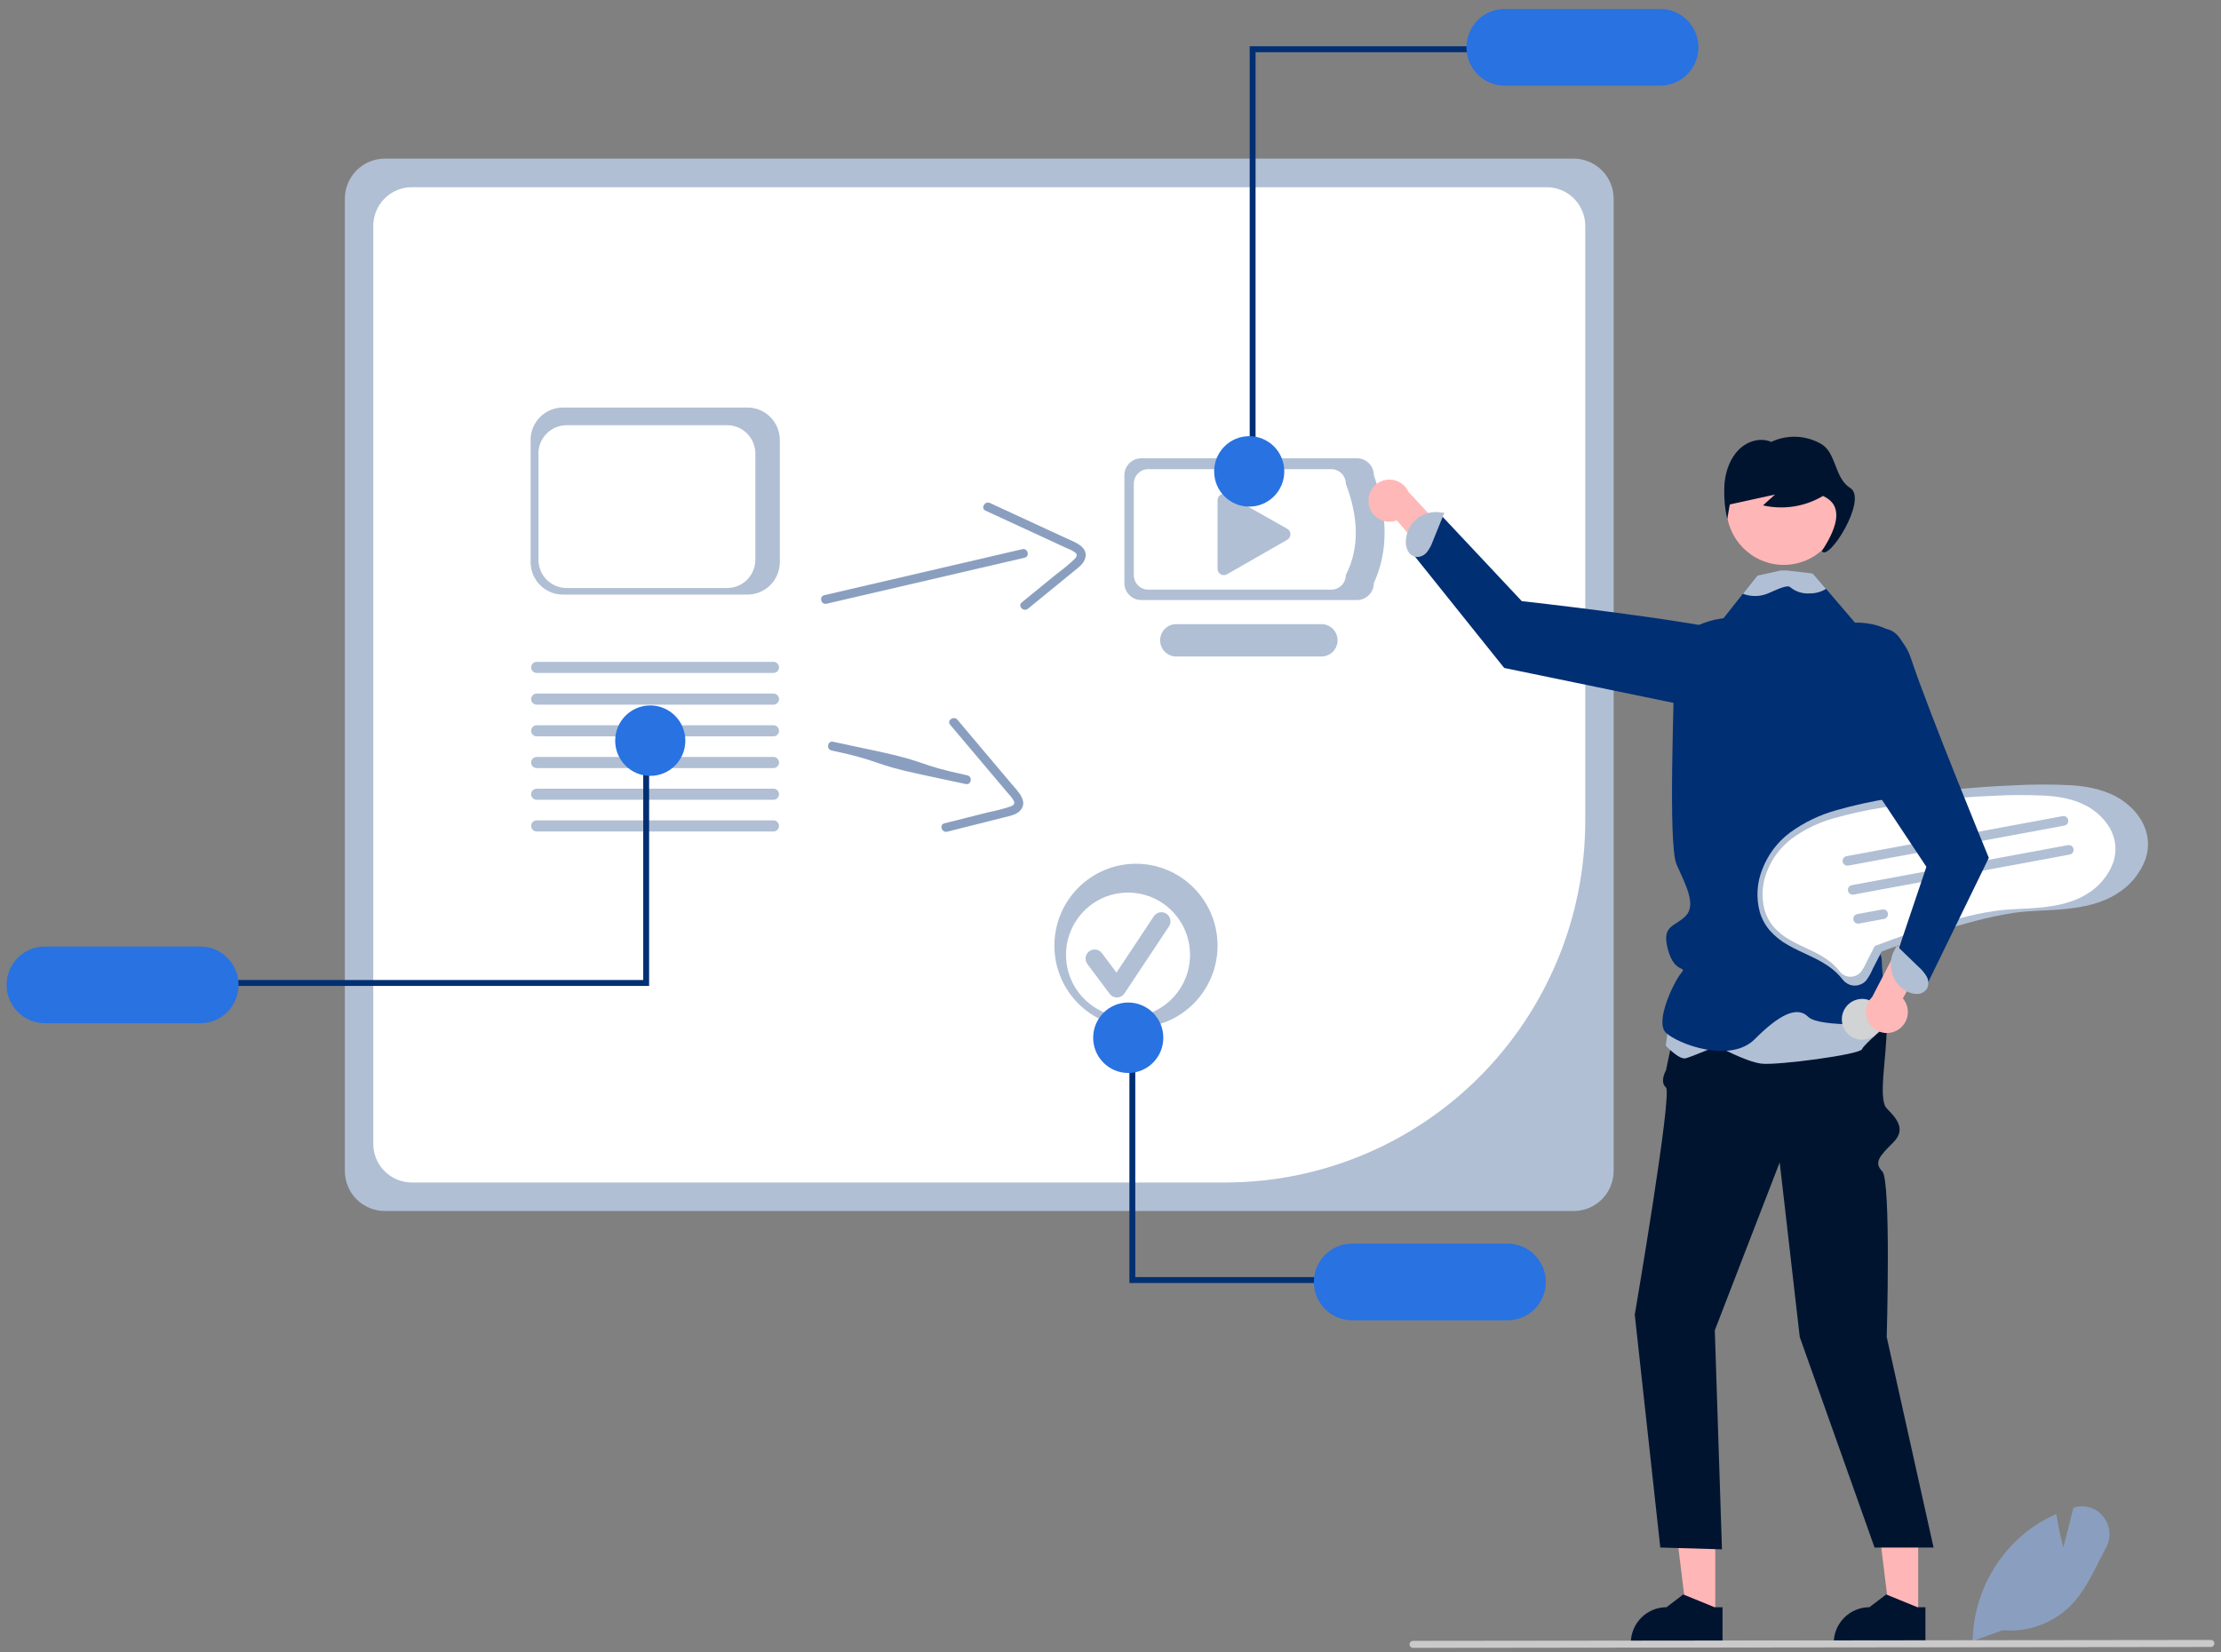 <svg width="168" height="125" viewBox="0 0 168 125" fill="none" xmlns="http://www.w3.org/2000/svg">
<rect x="0" y="0" width="168" height="125" fill="#808080" stroke="none"/>
<g clip-path="url(#clip0_1_2620)">
<path d="M119.038 91.627H29.106C28.305 91.626 27.537 91.306 26.97 90.737C26.403 90.168 26.085 89.396 26.084 88.591V15.038C26.085 14.233 26.403 13.462 26.97 12.893C27.537 12.323 28.305 12.003 29.106 12.002H119.038C119.839 12.003 120.607 12.323 121.174 12.893C121.741 13.462 122.059 14.233 122.06 15.038V88.591C122.059 89.396 121.741 90.168 121.174 90.737C120.607 91.306 119.839 91.626 119.038 91.627Z" fill="#B0BFD4"/>
<path d="M31.145 14.164C30.373 14.165 29.633 14.473 29.088 15.021C28.542 15.569 28.235 16.313 28.234 17.088V86.544C28.235 87.319 28.542 88.062 29.088 88.61C29.634 89.159 30.373 89.467 31.145 89.468H92.7C99.914 89.46 106.831 86.578 111.932 81.454C117.033 76.33 119.902 69.383 119.911 62.137V17.088C119.91 16.313 119.603 15.569 119.057 15.021C118.511 14.473 117.771 14.165 116.999 14.164L31.145 14.164Z" fill="white"/>
<path d="M102.639 45.401H86.332C85.992 45.4 85.666 45.264 85.425 45.023C85.185 44.781 85.05 44.454 85.049 44.112V35.96C85.05 35.618 85.185 35.291 85.425 35.049C85.666 34.808 85.992 34.672 86.332 34.671H102.639C102.979 34.672 103.305 34.808 103.545 35.049C103.786 35.291 103.921 35.618 103.922 35.96C104.931 38.845 105.074 41.586 103.922 44.112C103.921 44.454 103.786 44.781 103.545 45.023C103.305 45.264 102.979 45.4 102.639 45.401Z" fill="#B0BFD4"/>
<path d="M100.707 44.613H86.853C86.564 44.613 86.287 44.497 86.082 44.292C85.878 44.087 85.763 43.809 85.763 43.518V36.592C85.763 36.302 85.878 36.024 86.082 35.819C86.287 35.613 86.564 35.498 86.853 35.498H100.707C100.996 35.498 101.273 35.613 101.477 35.819C101.682 36.024 101.796 36.302 101.797 36.592C102.732 39.059 102.882 41.393 101.797 43.518C101.796 43.809 101.682 44.087 101.477 44.292C101.273 44.497 100.996 44.613 100.707 44.613Z" fill="white"/>
<path d="M99.96 49.671H88.975C88.652 49.671 88.342 49.543 88.113 49.314C87.884 49.085 87.755 48.774 87.754 48.449C87.754 48.124 87.882 47.813 88.109 47.583C88.338 47.353 88.647 47.223 88.97 47.223H99.96C100.283 47.223 100.592 47.352 100.82 47.582C101.048 47.812 101.176 48.123 101.176 48.447C101.176 48.771 101.048 49.082 100.82 49.312C100.592 49.541 100.283 49.67 99.96 49.671Z" fill="#B0BFD4"/>
<path d="M92.574 37.368C92.448 37.368 92.326 37.419 92.237 37.509C92.148 37.598 92.098 37.72 92.097 37.847V43.036C92.097 43.12 92.119 43.202 92.161 43.275C92.203 43.347 92.262 43.408 92.335 43.45C92.407 43.492 92.489 43.514 92.572 43.514C92.655 43.515 92.737 43.493 92.81 43.452L97.37 40.84C97.443 40.798 97.504 40.738 97.546 40.664C97.588 40.591 97.611 40.508 97.61 40.423C97.61 40.338 97.587 40.255 97.545 40.182C97.502 40.109 97.441 40.049 97.367 40.007L92.808 37.43C92.737 37.389 92.656 37.368 92.574 37.368Z" fill="#B0BFD4"/>
<path d="M159.097 114.753C158.845 114.431 158.504 114.193 158.116 114.069C157.729 113.944 157.313 113.939 156.923 114.055L156.837 114.08L156.072 117.082C155.957 116.635 155.712 115.625 155.557 114.636L155.544 114.554L155.468 114.588C154.667 114.943 153.915 115.399 153.228 115.944C152.012 116.924 151.022 118.158 150.329 119.561C149.635 120.964 149.254 122.502 149.212 124.068L149.211 124.125L149.209 124.161L149.311 124.125L151.486 123.344C152.449 123.429 153.419 123.298 154.325 122.958C155.231 122.619 156.05 122.081 156.723 121.383C157.602 120.452 158.205 119.254 158.788 118.095C158.958 117.758 159.133 117.409 159.312 117.074C159.511 116.71 159.597 116.294 159.559 115.88C159.521 115.466 159.36 115.074 159.097 114.753Z" fill="#8A9FBF"/>
<path d="M103.543 38.189C103.586 38.417 103.679 38.631 103.814 38.819C103.95 39.006 104.124 39.161 104.326 39.274C104.527 39.386 104.751 39.453 104.981 39.469C105.211 39.485 105.441 39.45 105.656 39.367L112.158 46.964L112.981 44.16L106.535 37.209C106.372 36.855 106.086 36.574 105.73 36.418C105.375 36.263 104.974 36.243 104.606 36.364C104.237 36.485 103.925 36.737 103.729 37.074C103.533 37.41 103.467 37.807 103.543 38.189Z" fill="#FFB8B8"/>
<path d="M129.746 122.309H127.594L126.571 113.973H129.746L129.746 122.309Z" fill="#FFB6B6"/>
<path d="M129.688 121.603L127.391 120.665L127.325 120.638L126.057 121.603C125.341 121.604 124.654 121.889 124.148 122.398C123.641 122.907 123.357 123.596 123.357 124.316V124.404H130.294V121.603H129.688Z" fill="#001430"/>
<path d="M145.095 122.309H142.943L141.92 113.973H145.095L145.095 122.309Z" fill="#FFB6B6"/>
<path d="M145.037 121.603L142.74 120.665L142.674 120.638L141.406 121.603C140.69 121.604 140.003 121.889 139.497 122.398C138.99 122.907 138.706 123.596 138.706 124.316V124.404H145.643V121.603H145.037Z" fill="#001430"/>
<path d="M140.017 72.53C140.017 72.53 142.715 75.35 142.715 77.668C142.715 79.985 142.041 83.166 142.715 83.863C143.39 84.559 144.234 85.406 143.222 86.423C142.209 87.439 141.703 87.947 142.378 88.625C143.053 89.303 142.715 101.162 142.715 101.162L146.258 117.087H141.795L136.137 101.162L134.619 87.947L129.71 100.654L130.252 117.224L125.587 117.087L123.656 99.468C123.656 99.468 126.523 82.707 126.017 82.278C125.511 81.848 126.017 80.981 126.017 80.981L127.366 74.563L140.017 72.53Z" fill="#001430"/>
<path d="M134.733 52.535C134.733 52.535 135.651 48.903 131.423 47.862C127.195 46.821 115.111 45.483 115.111 45.483L109.003 38.974L106.934 41.992L113.78 50.538L130.002 53.885L134.733 52.535Z" fill="#012F73"/>
<path d="M107.94 41.769C108.129 41.523 108.278 41.246 108.379 40.952L109.255 38.79L109.028 38.781C108.713 38.721 108.39 38.729 108.078 38.804C107.767 38.879 107.475 39.019 107.221 39.215C106.968 39.411 106.758 39.659 106.607 39.943C106.455 40.226 106.365 40.538 106.341 40.859C106.313 41.136 106.362 41.416 106.485 41.666C106.547 41.791 106.637 41.898 106.749 41.98C106.861 42.062 106.99 42.117 107.127 42.139C107.282 42.148 107.437 42.118 107.578 42.054C107.72 41.99 107.844 41.892 107.94 41.769Z" fill="#B0BFD4"/>
<path d="M126.505 75.429L125.999 79.113C125.999 79.113 127.011 80.205 127.517 80.069C128.023 79.932 129.879 79.138 129.879 79.138C129.879 79.138 132.071 80.341 133.252 80.478C134.433 80.614 140.673 79.796 140.842 79.386C141.011 78.977 142.971 77.374 142.971 77.374L142.192 72.7L126.505 75.429Z" fill="#B0BFD4"/>
<path d="M142.939 62.54C142.939 62.54 142.51 66.092 142.848 66.419C143.185 66.745 142.51 68.803 141.836 70.158C141.161 71.514 142.342 71.683 142.342 72.7C142.342 73.716 142.848 77.443 142.848 77.443C142.848 77.443 137.619 77.782 136.776 76.935C135.932 76.088 134.583 76.766 132.727 78.629C130.872 80.493 126.843 78.968 125.999 78.121C125.156 77.274 126.655 74.224 127.161 73.633C127.667 73.042 126.674 73.726 126.168 71.853C125.662 69.979 126.655 70.158 127.499 69.311C128.342 68.464 127.499 66.939 126.824 65.415C126.149 63.89 126.655 52.539 126.655 49.828C126.655 47.117 130.366 46.779 130.366 46.779L131.835 44.923L132.915 43.56L135.03 43.475L135.085 43.473L137.131 43.39L138.125 44.552L140.318 47.117L142.848 47.626C144.872 48.303 144.366 52.539 144.366 52.539L142.939 62.54Z" fill="#012F73"/>
<path d="M134.925 42.74C137.32 42.74 139.261 40.79 139.261 38.385C139.261 35.98 137.32 34.03 134.925 34.03C132.531 34.03 130.59 35.98 130.59 38.385C130.59 40.79 132.531 42.74 134.925 42.74Z" fill="#FFB6B6"/>
<path d="M139.953 36.92C138.76 36.185 138.913 34.264 137.764 33.594C137.193 33.263 136.551 33.076 135.892 33.048C135.233 33.02 134.578 33.153 133.981 33.434C133.172 33.086 132.202 33.364 131.555 33.992C130.907 34.62 130.557 35.546 130.454 36.478C130.379 37.414 130.446 38.356 130.652 39.272C130.716 38.904 130.781 38.536 130.845 38.168L134.263 37.418C133.96 37.691 133.658 37.964 133.355 38.237C134.903 38.591 136.527 38.336 137.894 37.524C139.382 38.194 139.112 39.699 137.806 41.696C138.312 42.543 141.311 37.757 139.953 36.92Z" fill="#001430"/>
<path d="M138.125 44.552C138.115 44.56 138.105 44.567 138.095 44.574C137.737 44.788 137.328 44.9 136.912 44.896C136.368 44.942 135.827 44.771 135.406 44.422C135.185 44.212 134.306 44.655 133.729 44.901C133.124 45.153 132.446 45.161 131.835 44.923L132.915 43.559L134.694 43.163H135.138L137.131 43.39L138.125 44.552Z" fill="#B0BFD4"/>
<path d="M167.237 124.612L106.884 124.68C106.85 124.681 106.815 124.674 106.783 124.661C106.751 124.647 106.722 124.628 106.697 124.604C106.672 124.579 106.653 124.55 106.639 124.518C106.626 124.485 106.619 124.451 106.618 124.416C106.618 124.381 106.625 124.347 106.638 124.314C106.651 124.282 106.67 124.253 106.695 124.228C106.719 124.203 106.748 124.183 106.78 124.17C106.812 124.156 106.847 124.149 106.881 124.149H106.884L167.237 124.081C167.307 124.081 167.374 124.109 167.423 124.159C167.472 124.209 167.5 124.276 167.5 124.346C167.5 124.416 167.472 124.484 167.423 124.534C167.374 124.583 167.307 124.611 167.237 124.612Z" fill="#CACACA"/>
<path d="M94.973 35.412H94.529V3.502H111.998V3.949H94.973V35.412Z" fill="#012F73"/>
<path d="M125.583 0.68H113.813C113.047 0.68 112.313 0.986 111.771 1.53C111.23 2.073 110.925 2.811 110.925 3.58C110.925 4.349 111.23 5.087 111.771 5.631C112.313 6.175 113.047 6.48 113.813 6.48H125.583C126.349 6.48 127.083 6.175 127.625 5.631C128.166 5.087 128.471 4.349 128.471 3.58C128.471 2.811 128.166 2.073 127.625 1.53C127.083 0.986 126.349 0.68 125.583 0.68Z" fill="#2872E2"/>
<path d="M94.493 38.331C95.958 38.331 97.146 37.138 97.146 35.666C97.146 34.194 95.958 33.001 94.493 33.001C93.028 33.001 91.84 34.194 91.84 35.666C91.84 37.138 93.028 38.331 94.493 38.331Z" fill="#2872E2"/>
<path d="M62.523 45.679L74.162 42.974L77.503 42.198C77.921 42.1 77.747 41.454 77.329 41.551L65.69 44.257L62.349 45.033C61.932 45.13 62.105 45.777 62.523 45.679Z" fill="#8A9FBF"/>
<path d="M74.542 38.634L80.773 41.513C80.985 41.587 81.184 41.695 81.362 41.834C81.534 42.003 81.409 42.166 81.269 42.313C80.849 42.706 80.406 43.073 79.942 43.412L77.288 45.58C76.955 45.852 77.425 46.327 77.755 46.057L80.067 44.169L81.223 43.225C81.55 42.958 81.949 42.685 82.081 42.259C82.357 41.364 81.266 41.008 80.66 40.728L77.946 39.474L74.881 38.058C74.495 37.879 74.153 38.454 74.542 38.634Z" fill="#8A9FBF"/>
<path d="M160.524 60.55C159.414 59.794 158.066 59.513 156.748 59.417C155.25 59.336 153.748 59.337 152.25 59.423C150.694 59.485 149.141 59.598 147.591 59.762C146.044 59.927 144.503 60.142 142.968 60.409C141.594 60.624 140.235 60.923 138.897 61.304C137.631 61.656 136.438 62.234 135.376 63.011C134.444 63.715 133.728 64.668 133.308 65.761C132.895 66.786 132.825 67.917 133.108 68.986C133.259 69.504 133.516 69.986 133.865 70.398C134.267 70.85 134.744 71.229 135.275 71.519C136.376 72.151 137.623 72.53 138.619 73.339C138.882 73.55 139.121 73.789 139.333 74.052C139.477 74.255 139.676 74.412 139.907 74.505C140.125 74.582 140.361 74.592 140.585 74.534C140.81 74.476 141.011 74.353 141.166 74.18C141.365 73.906 141.532 73.609 141.661 73.295L142.187 72.277C142.222 72.188 142.266 72.102 142.318 72.022C142.357 71.975 142.287 72.023 142.3 72.011C142.308 72.004 142.323 72.004 142.331 71.999C142.375 71.977 142.42 71.96 142.467 71.947C142.953 71.76 143.441 71.58 143.932 71.406C145.741 70.758 147.573 70.16 149.434 69.677C150.391 69.419 151.362 69.215 152.342 69.066C153.612 68.884 154.9 68.905 156.175 68.781C157.548 68.647 158.965 68.368 160.142 67.609C161.116 67.015 161.866 66.113 162.275 65.045C162.452 64.536 162.513 63.994 162.453 63.458C162.3 62.245 161.511 61.222 160.524 60.55Z" fill="#B0BFD4"/>
<path d="M158.253 61.231C157.249 60.548 156.031 60.294 154.84 60.208C153.486 60.134 152.129 60.135 150.775 60.212C149.369 60.268 147.966 60.371 146.565 60.519C145.167 60.668 143.774 60.862 142.388 61.103C141.146 61.298 139.917 61.568 138.709 61.912C137.564 62.23 136.487 62.753 135.527 63.455C134.685 64.092 134.037 64.952 133.658 65.94C133.285 66.866 133.222 67.889 133.477 68.854C133.613 69.323 133.846 69.758 134.161 70.13C134.525 70.539 134.956 70.881 135.435 71.143C136.43 71.714 137.558 72.057 138.458 72.788C138.695 72.979 138.911 73.195 139.103 73.432C139.233 73.616 139.413 73.758 139.621 73.842C139.819 73.911 140.032 73.92 140.234 73.868C140.437 73.816 140.619 73.704 140.759 73.548C140.939 73.3 141.089 73.032 141.207 72.748L141.681 71.828C141.713 71.748 141.753 71.671 141.8 71.598C141.836 71.555 141.772 71.599 141.784 71.588C141.791 71.582 141.805 71.582 141.812 71.577C141.851 71.557 141.893 71.541 141.935 71.53C142.374 71.362 142.815 71.199 143.258 71.041C144.894 70.455 146.549 69.916 148.23 69.479C149.096 69.246 149.973 69.061 150.859 68.926C152.006 68.762 153.17 68.781 154.323 68.669C155.563 68.548 156.843 68.296 157.907 67.61C158.787 67.073 159.465 66.258 159.834 65.293C159.995 64.833 160.05 64.343 159.995 63.859C159.857 62.763 159.144 61.838 158.253 61.231Z" fill="white"/>
<path d="M156.152 62.465L139.806 65.493C139.759 65.502 139.711 65.501 139.664 65.492C139.618 65.482 139.573 65.463 139.534 65.436C139.495 65.409 139.461 65.375 139.435 65.335C139.409 65.295 139.391 65.25 139.382 65.203C139.374 65.156 139.374 65.108 139.384 65.061C139.394 65.014 139.413 64.97 139.44 64.93C139.467 64.891 139.501 64.857 139.541 64.831C139.581 64.805 139.625 64.787 139.672 64.779L139.674 64.778L156.02 61.75C156.067 61.742 156.115 61.742 156.161 61.752C156.208 61.762 156.252 61.781 156.291 61.808C156.33 61.835 156.364 61.87 156.389 61.91C156.415 61.95 156.433 61.995 156.442 62.041C156.45 62.088 156.45 62.137 156.44 62.183C156.43 62.23 156.411 62.274 156.384 62.313C156.357 62.353 156.323 62.386 156.283 62.412C156.243 62.438 156.198 62.456 156.152 62.465Z" fill="#B0BFD4"/>
<path d="M156.554 64.657L140.208 67.685C140.161 67.694 140.113 67.694 140.067 67.684C140.02 67.674 139.976 67.655 139.937 67.629C139.897 67.602 139.864 67.567 139.838 67.527C139.812 67.487 139.794 67.442 139.785 67.395C139.776 67.348 139.777 67.3 139.787 67.253C139.796 67.207 139.815 67.162 139.842 67.123C139.869 67.083 139.904 67.05 139.944 67.024C139.983 66.998 140.028 66.98 140.075 66.971L140.077 66.971L156.423 63.943C156.47 63.934 156.518 63.935 156.564 63.944C156.611 63.955 156.655 63.974 156.694 64.001C156.733 64.028 156.766 64.062 156.792 64.102C156.818 64.142 156.836 64.187 156.844 64.234C156.853 64.281 156.852 64.329 156.842 64.376C156.832 64.422 156.813 64.466 156.787 64.506C156.76 64.545 156.725 64.579 156.685 64.605C156.645 64.63 156.601 64.648 156.554 64.657Z" fill="#B0BFD4"/>
<path d="M142.516 69.525L140.611 69.878C140.517 69.895 140.42 69.874 140.341 69.819C140.262 69.765 140.208 69.681 140.191 69.586C140.174 69.492 140.194 69.394 140.248 69.315C140.302 69.236 140.386 69.181 140.48 69.163L142.385 68.811C142.479 68.793 142.576 68.814 142.655 68.869C142.733 68.924 142.787 69.007 142.805 69.102C142.822 69.197 142.802 69.294 142.747 69.374C142.693 69.453 142.61 69.507 142.516 69.525Z" fill="#B0BFD4"/>
<path d="M141.136 78.641C141.971 78.486 142.523 77.681 142.369 76.843C142.215 76.004 141.413 75.45 140.578 75.604C139.743 75.759 139.191 76.564 139.345 77.403C139.499 78.241 140.301 78.796 141.136 78.641Z" fill="#D1D3D4"/>
<path d="M56.542 44.988H42.58C41.932 44.987 41.311 44.728 40.852 44.268C40.394 43.807 40.136 43.183 40.136 42.532V33.289C40.136 32.639 40.394 32.014 40.852 31.554C41.311 31.094 41.932 30.835 42.58 30.834H56.542C57.19 30.835 57.812 31.094 58.27 31.554C58.728 32.014 58.986 32.639 58.987 33.289V42.532C58.986 43.183 58.728 43.807 58.27 44.268C57.812 44.728 57.19 44.987 56.542 44.988Z" fill="#B0BFD4"/>
<path d="M55.008 44.49H42.857C42.293 44.489 41.752 44.264 41.353 43.863C40.954 43.463 40.73 42.919 40.729 42.353V34.309C40.73 33.742 40.954 33.199 41.353 32.799C41.752 32.398 42.293 32.172 42.857 32.172H55.008C55.572 32.172 56.113 32.398 56.512 32.799C56.911 33.199 57.135 33.742 57.136 34.309V42.353C57.135 42.919 56.911 43.463 56.512 43.863C56.113 44.264 55.572 44.489 55.008 44.49Z" fill="white"/>
<path d="M58.509 53.315H40.594C40.483 53.315 40.377 53.27 40.299 53.191C40.221 53.113 40.177 53.006 40.177 52.895C40.177 52.784 40.221 52.677 40.299 52.598C40.377 52.52 40.483 52.475 40.594 52.475H58.509C58.619 52.475 58.725 52.52 58.804 52.598C58.882 52.677 58.926 52.784 58.926 52.895C58.926 53.006 58.882 53.113 58.804 53.191C58.725 53.27 58.619 53.315 58.509 53.315Z" fill="#B0BFD4"/>
<path d="M58.509 50.915H40.594C40.483 50.915 40.377 50.871 40.299 50.792C40.221 50.713 40.177 50.607 40.177 50.496C40.177 50.384 40.221 50.278 40.299 50.199C40.377 50.12 40.483 50.076 40.594 50.076H58.509C58.619 50.076 58.725 50.12 58.804 50.199C58.882 50.278 58.926 50.384 58.926 50.496C58.926 50.607 58.882 50.713 58.804 50.792C58.725 50.871 58.619 50.915 58.509 50.915Z" fill="#B0BFD4"/>
<path d="M58.509 55.714H40.594C40.483 55.714 40.377 55.67 40.298 55.591C40.22 55.513 40.176 55.406 40.176 55.294C40.176 55.183 40.22 55.076 40.298 54.998C40.377 54.919 40.483 54.874 40.594 54.874H58.509C58.62 54.874 58.726 54.919 58.804 54.998C58.883 55.076 58.927 55.183 58.927 55.294C58.927 55.406 58.883 55.513 58.804 55.591C58.726 55.67 58.62 55.714 58.509 55.714Z" fill="#B0BFD4"/>
<path d="M58.509 58.113H40.594C40.483 58.113 40.377 58.069 40.298 57.99C40.22 57.911 40.176 57.805 40.176 57.693C40.176 57.582 40.22 57.475 40.298 57.396C40.377 57.318 40.483 57.273 40.594 57.273H58.509C58.62 57.273 58.726 57.318 58.804 57.396C58.883 57.475 58.927 57.582 58.927 57.693C58.927 57.805 58.883 57.911 58.804 57.99C58.726 58.069 58.62 58.113 58.509 58.113Z" fill="#B0BFD4"/>
<path d="M58.509 60.513H40.594C40.483 60.513 40.377 60.468 40.298 60.39C40.22 60.311 40.176 60.204 40.176 60.093C40.176 59.981 40.22 59.875 40.298 59.796C40.377 59.717 40.483 59.673 40.594 59.673H58.509C58.62 59.673 58.726 59.717 58.804 59.796C58.883 59.875 58.927 59.981 58.927 60.093C58.927 60.204 58.883 60.311 58.804 60.39C58.726 60.468 58.62 60.513 58.509 60.513Z" fill="#B0BFD4"/>
<path d="M58.509 62.912H40.594C40.483 62.912 40.377 62.867 40.299 62.789C40.221 62.71 40.177 62.603 40.177 62.492C40.177 62.381 40.221 62.274 40.299 62.196C40.377 62.117 40.483 62.072 40.594 62.072H58.509C58.619 62.072 58.725 62.117 58.804 62.196C58.882 62.274 58.926 62.381 58.926 62.492C58.926 62.603 58.882 62.71 58.804 62.789C58.725 62.867 58.619 62.912 58.509 62.912Z" fill="#B0BFD4"/>
<path d="M48.656 57.409H49.1V74.596H16.973V74.149H48.656V57.409Z" fill="#012F73"/>
<path d="M3.387 77.418H15.158C15.924 77.418 16.658 77.112 17.199 76.568C17.741 76.024 18.045 75.287 18.045 74.518C18.045 73.749 17.741 73.011 17.199 72.467C16.658 71.923 15.924 71.618 15.158 71.618H3.387C2.621 71.618 1.887 71.923 1.346 72.467C0.804 73.011 0.5 73.749 0.5 74.518C0.5 75.287 0.804 76.024 1.346 76.568C1.887 77.112 2.621 77.418 3.387 77.418Z" fill="#2872E2"/>
<path d="M49.187 58.704C50.652 58.704 51.84 57.511 51.84 56.039C51.84 54.568 50.652 53.374 49.187 53.374C47.722 53.374 46.534 54.568 46.534 56.039C46.534 57.511 47.722 58.704 49.187 58.704Z" fill="#2872E2"/>
<path d="M62.9 56.78C66.795 57.611 65.804 57.774 69.699 58.605L73.053 59.321C73.473 59.411 73.588 58.752 73.168 58.662C69.273 57.831 70.264 57.668 66.369 56.837L63.015 56.121C62.595 56.031 62.48 56.69 62.9 56.78Z" fill="#8A9FBF"/>
<path d="M71.871 54.834L76.305 60.09C76.466 60.248 76.601 60.431 76.704 60.632C76.788 60.858 76.606 60.952 76.417 61.026C75.871 61.204 75.315 61.349 74.752 61.459L71.434 62.295C71.017 62.4 71.243 63.03 71.656 62.926L74.546 62.198L75.991 61.834C76.401 61.73 76.877 61.653 77.175 61.322C77.803 60.629 76.964 59.843 76.533 59.331L74.602 57.042L72.421 54.456C72.147 54.13 71.594 54.506 71.871 54.834Z" fill="#8A9FBF"/>
<path d="M85.927 77.747C89.335 77.747 92.097 74.972 92.097 71.549C92.097 68.127 89.335 65.353 85.927 65.353C82.52 65.353 79.757 68.127 79.757 71.549C79.757 74.972 82.52 77.747 85.927 77.747Z" fill="#B0BFD4"/>
<path d="M85.326 76.957C87.916 76.957 90.016 74.847 90.016 72.245C90.016 69.644 87.916 67.534 85.326 67.534C82.735 67.534 80.635 69.644 80.635 72.245C80.635 74.847 82.735 76.957 85.326 76.957Z" fill="white"/>
<path d="M84.484 75.471C84.378 75.471 84.272 75.446 84.177 75.398C84.082 75.35 83.999 75.281 83.935 75.195L82.252 72.941C82.198 72.868 82.159 72.786 82.136 72.698C82.114 72.611 82.109 72.519 82.121 72.43C82.134 72.34 82.164 72.254 82.21 72.176C82.256 72.098 82.317 72.03 82.389 71.976C82.461 71.921 82.543 71.882 82.63 71.859C82.718 71.837 82.808 71.832 82.898 71.845C82.987 71.857 83.073 71.888 83.15 71.934C83.228 71.98 83.296 72.041 83.35 72.113L83.35 72.114L84.451 73.588L87.279 69.327C87.329 69.252 87.394 69.187 87.469 69.136C87.543 69.086 87.628 69.051 87.716 69.033C87.805 69.015 87.895 69.015 87.984 69.033C88.073 69.05 88.157 69.085 88.232 69.135C88.307 69.186 88.371 69.25 88.421 69.326C88.472 69.401 88.507 69.485 88.524 69.574C88.542 69.663 88.542 69.754 88.524 69.843C88.507 69.932 88.472 70.017 88.422 70.092L85.055 75.164C84.994 75.256 84.912 75.331 84.816 75.385C84.72 75.438 84.613 75.468 84.503 75.471C84.497 75.471 84.49 75.471 84.484 75.471Z" fill="#B0BFD4"/>
<path d="M143.537 77.934C143.735 77.817 143.906 77.657 144.036 77.466C144.167 77.275 144.254 77.058 144.292 76.83C144.33 76.602 144.318 76.368 144.256 76.145C144.195 75.922 144.085 75.715 143.935 75.539L148.889 66.844L145.982 67.003L141.616 75.429C141.339 75.701 141.171 76.067 141.144 76.455C141.116 76.844 141.232 77.229 141.469 77.538C141.705 77.847 142.047 78.058 142.428 78.131C142.809 78.204 143.203 78.133 143.537 77.934Z" fill="#FFB8B8"/>
<path d="M137.957 47.456C137.957 47.456 143.204 45.762 144.553 49.828C145.902 53.894 150.438 64.906 150.438 64.906L145.565 74.902L143.372 72.53L145.716 65.584L138.969 55.419L137.957 47.456Z" fill="#012F73"/>
<path d="M145.732 73.881C145.574 73.613 145.374 73.372 145.139 73.168L143.465 71.55L143.372 71.758C143.2 72.03 143.088 72.335 143.041 72.653C142.995 72.971 143.017 73.295 143.104 73.605C143.191 73.914 143.343 74.201 143.549 74.448C143.754 74.694 144.009 74.894 144.297 75.035C144.543 75.164 144.821 75.222 145.097 75.201C145.235 75.189 145.368 75.144 145.486 75.07C145.603 74.997 145.701 74.896 145.773 74.777C145.838 74.635 145.868 74.48 145.861 74.324C145.854 74.168 145.81 74.016 145.732 73.881Z" fill="#B0BFD4"/>
<path d="M85.874 79.887H85.43V97.073H100.455V96.627H85.874V79.887Z" fill="#012F73"/>
<path d="M116.928 96.995C116.928 96.226 116.623 95.489 116.082 94.945C115.541 94.402 114.807 94.096 114.041 94.095H102.271C101.505 94.095 100.77 94.401 100.229 94.945C99.688 95.488 99.383 96.226 99.383 96.995C99.383 97.764 99.688 98.502 100.229 99.046C100.77 99.59 101.505 99.895 102.271 99.895H114.041C114.807 99.894 115.541 99.589 116.082 99.045C116.623 98.501 116.928 97.764 116.928 96.995Z" fill="#2872E2"/>
<path d="M85.342 81.182C86.808 81.182 87.995 79.989 87.995 78.517C87.995 77.045 86.808 75.852 85.342 75.852C83.877 75.852 82.689 77.045 82.689 78.517C82.689 79.989 83.877 81.182 85.342 81.182Z" fill="#2872E2"/>
</g>
<defs>
<clipPath id="clip0_1_2620">
<rect width="167" height="124" fill="white" transform="translate(0.5 0.68)"/>
</clipPath>
</defs>
</svg>
